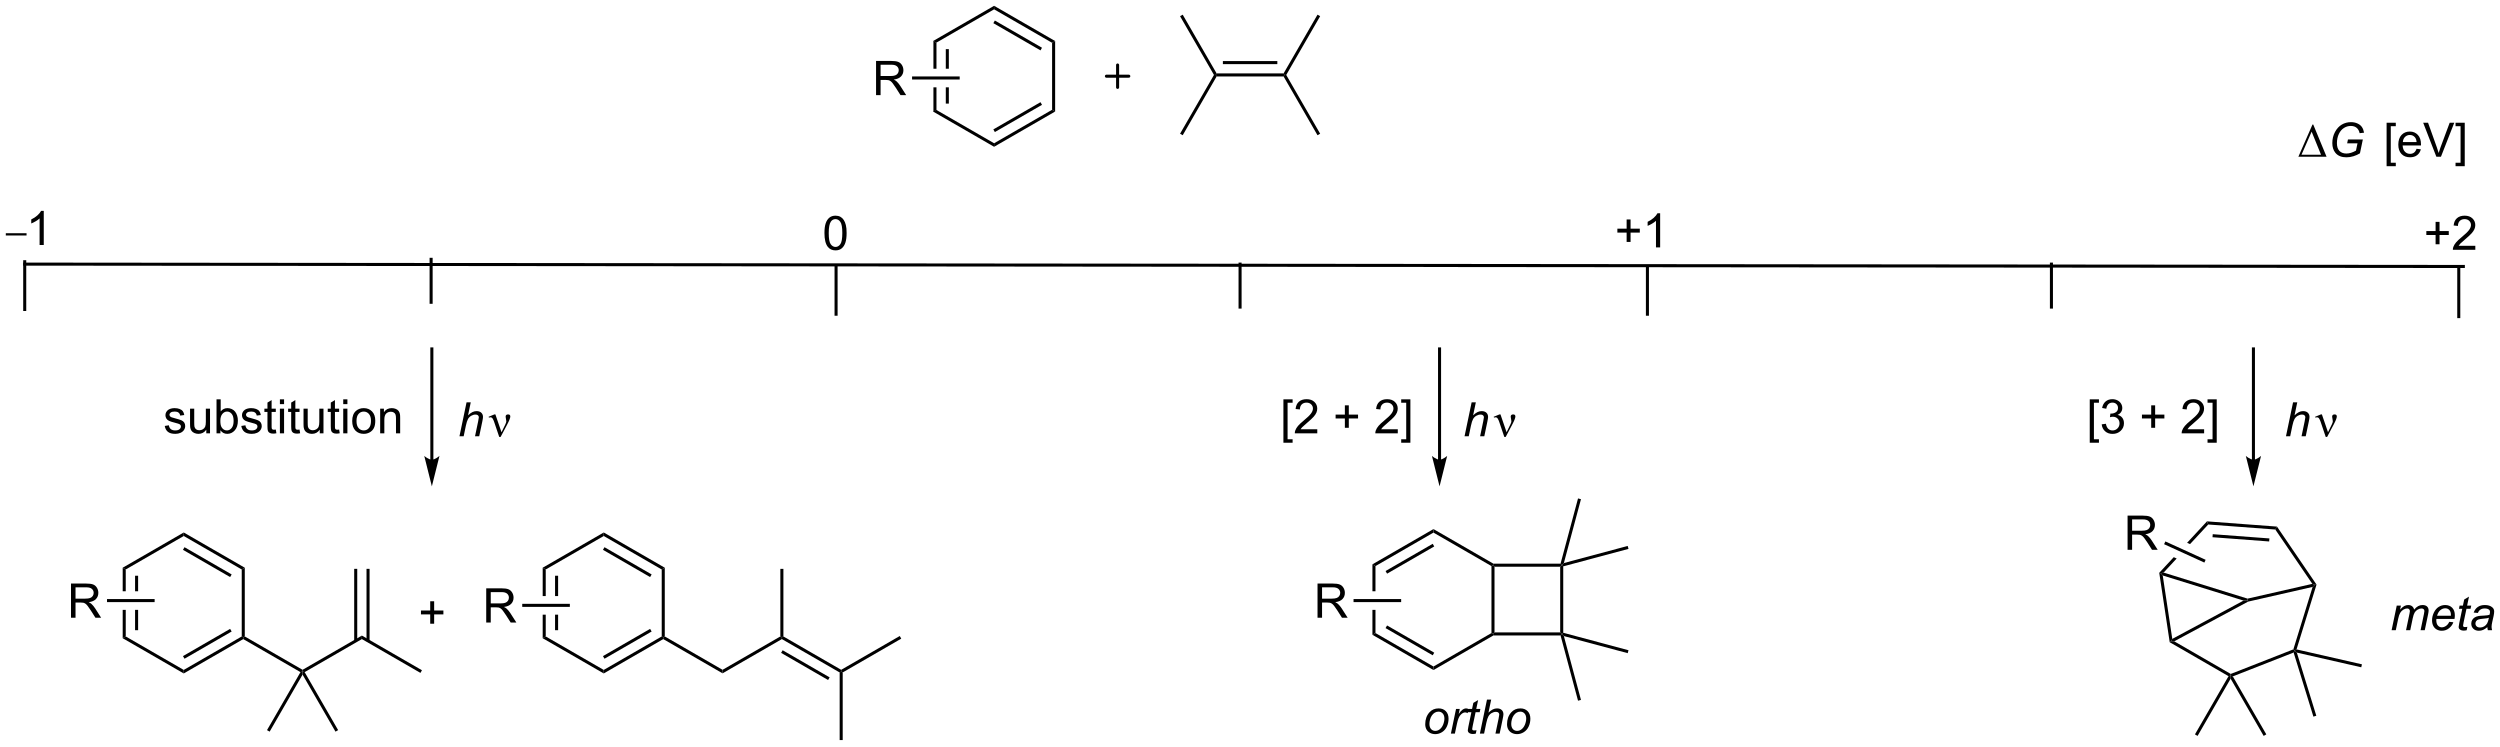 <?xml version="1.0" encoding="UTF-8"?>
<!DOCTYPE svg PUBLIC '-//W3C//DTD SVG 1.0//EN'
          'http://www.w3.org/TR/2001/REC-SVG-20010904/DTD/svg10.dtd'>
<svg stroke-dasharray="none" shape-rendering="auto" xmlns="http://www.w3.org/2000/svg" font-family="'Dialog'" text-rendering="auto" width="1024" fill-opacity="1" color-interpolation="auto" color-rendering="auto" preserveAspectRatio="xMidYMid meet" font-size="12px" viewBox="0 0 1024 306" fill="black" xmlns:xlink="http://www.w3.org/1999/xlink" stroke="black" image-rendering="auto" stroke-miterlimit="10" stroke-linecap="square" stroke-linejoin="miter" font-style="normal" stroke-width="1" height="306" stroke-dashoffset="0" font-weight="normal" stroke-opacity="1"
><!--Generated by the Batik Graphics2D SVG Generator--><defs id="genericDefs"
  /><g
  ><defs id="defs1"
    ><clipPath clipPathUnits="userSpaceOnUse" id="clipPath1"
      ><path d="M0.539 0.633 L431.151 0.633 L431.151 129.106 L0.539 129.106 L0.539 0.633 Z"
      /></clipPath
      ><clipPath clipPathUnits="userSpaceOnUse" id="clipPath2"
      ><path d="M-1.588 13.407 L-1.588 138.308 L417.05 138.308 L417.05 13.407 Z"
      /></clipPath
    ></defs
    ><g transform="scale(2.378,2.378) translate(-0.539,-0.633) matrix(1.029,0,0,1.029,2.173,-13.157)"
    ><path d="M154.659 20.28 L154.659 24.906 L155.169 24.906 L155.169 20.575 L154.659 20.28 ZM156.73 21.624 L156.73 24.906 L157.24 24.906 L157.24 21.624 ZM156.73 28.024 L156.73 30.74 L157.24 30.74 L157.24 28.024 ZM154.659 28.024 L154.659 32.084 L155.169 31.789 L155.169 28.024 Z" stroke="none" clip-path="url(#clipPath2)"
    /></g
    ><g transform="matrix(2.446,0,0,2.446,3.885,-32.793)"
    ><path d="M154.659 32.084 L155.169 31.789 L164.881 37.396 L164.881 37.985 Z" stroke="none" clip-path="url(#clipPath2)"
    /></g
    ><g transform="matrix(2.446,0,0,2.446,3.885,-32.793)"
    ><path d="M164.881 37.985 L164.881 37.396 L174.592 31.789 L175.102 32.084 ZM165.008 35.52 L172.903 30.961 L172.648 30.519 L164.753 35.078 Z" stroke="none" clip-path="url(#clipPath2)"
    /></g
    ><g transform="matrix(2.446,0,0,2.446,3.885,-32.793)"
    ><path d="M175.102 32.084 L174.592 31.789 L174.592 20.575 L175.102 20.28 Z" stroke="none" clip-path="url(#clipPath2)"
    /></g
    ><g transform="matrix(2.446,0,0,2.446,3.885,-32.793)"
    ><path d="M175.102 20.28 L174.592 20.575 L164.881 14.968 L164.881 14.379 ZM172.903 21.403 L165.008 16.844 L164.753 17.286 L172.648 21.845 Z" stroke="none" clip-path="url(#clipPath2)"
    /></g
    ><g transform="matrix(2.446,0,0,2.446,3.885,-32.793)"
    ><path d="M164.881 14.379 L164.881 14.968 L155.169 20.575 L154.659 20.28 Z" stroke="none" clip-path="url(#clipPath2)"
    /></g
    ><g stroke-width="0.51" transform="matrix(2.446,0,0,2.446,3.885,-32.793)" stroke-linejoin="round" stroke-linecap="round"
    ><path fill="none" d="M183.687 26.166 L187.437 26.166 M185.562 24.291 L185.562 28.041" clip-path="url(#clipPath2)"
    /></g
    ><g transform="matrix(2.446,0,0,2.446,3.885,-32.793)"
    ><path d="M202.143 26.213 L201.996 25.958 L202.143 25.703 L213.357 25.703 L213.505 25.958 L213.357 26.213 ZM203.192 24.142 L212.309 24.142 L212.309 23.631 L203.192 23.631 Z" stroke="none" clip-path="url(#clipPath2)"
    /></g
    ><g transform="matrix(2.446,0,0,2.446,3.885,-32.793)"
    ><path d="M248.168 108.201 L248.423 108.053 L248.678 108.308 L248.678 119.307 L248.423 119.562 L248.168 119.415 Z" stroke="none" clip-path="url(#clipPath2)"
    /></g
    ><g transform="matrix(2.446,0,0,2.446,3.885,-32.793)"
    ><path d="M248.168 119.415 L248.423 119.562 L248.491 119.817 L238.456 125.611 L238.456 125.022 Z" stroke="none" clip-path="url(#clipPath2)"
    /></g
    ><g transform="matrix(2.446,0,0,2.446,3.885,-32.793)"
    ><path d="M238.456 125.022 L238.456 125.611 L228.234 119.709 L228.744 119.415 ZM238.584 122.703 L230.688 118.145 L230.433 118.587 L238.329 123.145 Z" stroke="none" clip-path="url(#clipPath2)"
    /></g
    ><g transform="matrix(2.446,0,0,2.446,3.885,-32.793)"
    ><path d="M228.234 107.906 L228.234 112.419 L228.744 112.419 L228.744 108.201 L228.234 107.906 ZM228.234 115.537 L228.234 119.709 L228.744 119.415 L228.744 115.537 Z" stroke="none" clip-path="url(#clipPath2)"
    /></g
    ><g transform="matrix(2.446,0,0,2.446,3.885,-32.793)"
    ><path d="M228.744 108.201 L228.234 107.906 L238.456 102.004 L238.456 102.594 ZM230.688 109.47 L238.584 104.912 L238.329 104.47 L230.433 109.028 Z" stroke="none" clip-path="url(#clipPath2)"
    /></g
    ><g transform="matrix(2.446,0,0,2.446,3.885,-32.793)"
    ><path d="M238.456 102.594 L238.456 102.004 L248.491 107.798 L248.423 108.053 L248.168 108.201 Z" stroke="none" clip-path="url(#clipPath2)"
    /></g
    ><g transform="matrix(2.446,0,0,2.446,3.885,-32.793)"
    ><path d="M248.678 108.308 L248.423 108.053 L248.491 107.798 L259.736 107.798 L259.932 108.053 L259.676 108.308 Z" stroke="none" clip-path="url(#clipPath2)"
    /></g
    ><g transform="matrix(2.446,0,0,2.446,3.885,-32.793)"
    ><path d="M259.676 108.308 L259.932 108.053 L260.187 108.249 L260.187 119.366 L259.932 119.562 L259.676 119.307 Z" stroke="none" clip-path="url(#clipPath2)"
    /></g
    ><g transform="matrix(2.446,0,0,2.446,3.885,-32.793)"
    ><path d="M259.676 119.307 L259.932 119.562 L259.736 119.817 L248.491 119.817 L248.423 119.562 L248.678 119.307 Z" stroke="none" clip-path="url(#clipPath2)"
    /></g
    ><g transform="matrix(2.446,0,0,2.446,3.885,-32.793)"
    ><path d="M237.077 134.684 Q237.077 133.478 237.788 132.686 Q238.373 132.034 239.325 132.034 Q240.071 132.034 240.526 132.5 Q240.982 132.965 240.982 133.757 Q240.982 134.466 240.694 135.08 Q240.407 135.69 239.877 136.017 Q239.349 136.343 238.761 136.343 Q238.28 136.343 237.887 136.138 Q237.493 135.931 237.284 135.556 Q237.077 135.178 237.077 134.684 ZM237.78 134.614 Q237.78 135.196 238.06 135.499 Q238.339 135.799 238.769 135.799 Q238.994 135.799 239.214 135.709 Q239.437 135.615 239.625 135.429 Q239.817 135.243 239.952 135.005 Q240.086 134.767 240.166 134.49 Q240.288 134.107 240.288 133.752 Q240.288 133.193 240.006 132.885 Q239.724 132.577 239.297 132.577 Q238.968 132.577 238.696 132.735 Q238.425 132.89 238.205 133.193 Q237.985 133.496 237.881 133.9 Q237.78 134.301 237.78 134.614 ZM241.374 136.25 L242.235 132.127 L242.857 132.127 L242.683 132.968 Q243.001 132.492 243.304 132.264 Q243.61 132.034 243.928 132.034 Q244.137 132.034 244.446 132.184 L244.158 132.836 Q243.975 132.704 243.757 132.704 Q243.39 132.704 243.001 133.116 Q242.613 133.527 242.391 134.596 L242.041 136.25 L241.374 136.25 ZM245.664 135.678 L245.548 136.255 Q245.294 136.319 245.059 136.319 Q244.64 136.319 244.391 136.112 Q244.205 135.957 244.205 135.69 Q244.205 135.553 244.306 135.064 L244.805 132.67 L244.251 132.67 L244.363 132.127 L244.919 132.127 L245.131 131.113 L245.936 130.629 L245.62 132.127 L246.311 132.127 L246.195 132.67 L245.509 132.67 L245.03 134.948 Q244.942 135.383 244.942 135.468 Q244.942 135.592 245.012 135.66 Q245.085 135.724 245.248 135.724 Q245.481 135.724 245.664 135.678 ZM246.23 136.25 L247.418 130.559 L248.122 130.559 L247.666 132.743 Q248.06 132.363 248.396 132.199 Q248.735 132.034 249.092 132.034 Q249.605 132.034 249.887 132.303 Q250.171 132.572 250.171 133.015 Q250.171 133.232 250.047 133.814 L249.537 136.25 L248.836 136.25 L249.359 133.752 Q249.472 133.209 249.472 133.069 Q249.472 132.867 249.333 132.74 Q249.193 132.611 248.929 132.611 Q248.549 132.611 248.202 132.813 Q247.858 133.012 247.661 133.359 Q247.464 133.706 247.301 134.479 L246.934 136.25 L246.23 136.25 ZM250.775 134.684 Q250.775 133.478 251.487 132.686 Q252.072 132.034 253.024 132.034 Q253.77 132.034 254.225 132.5 Q254.681 132.965 254.681 133.757 Q254.681 134.466 254.393 135.08 Q254.106 135.69 253.576 136.017 Q253.048 136.343 252.46 136.343 Q251.979 136.343 251.585 136.138 Q251.192 135.931 250.982 135.556 Q250.775 135.178 250.775 134.684 ZM251.479 134.614 Q251.479 135.196 251.759 135.499 Q252.038 135.799 252.468 135.799 Q252.693 135.799 252.913 135.709 Q253.136 135.615 253.325 135.429 Q253.516 135.243 253.651 135.005 Q253.785 134.767 253.865 134.49 Q253.987 134.107 253.987 133.752 Q253.987 133.193 253.705 132.885 Q253.423 132.577 252.996 132.577 Q252.667 132.577 252.395 132.735 Q252.124 132.89 251.904 133.193 Q251.684 133.496 251.58 133.9 Q251.479 134.301 251.479 134.614 Z" stroke="none" clip-path="url(#clipPath2)"
    /></g
    ><g transform="matrix(2.446,0,0,2.446,3.885,-32.793)"
    ><path d="M260.187 108.249 L259.932 108.053 L260.292 107.692 L270.982 104.828 L271.114 105.321 Z" stroke="none" clip-path="url(#clipPath2)"
    /></g
    ><g transform="matrix(2.446,0,0,2.446,3.885,-32.793)"
    ><path d="M260.292 107.692 L259.932 108.053 L259.736 107.798 L262.664 96.871 L263.157 97.003 Z" stroke="none" clip-path="url(#clipPath2)"
    /></g
    ><g transform="matrix(2.446,0,0,2.446,3.885,-32.793)"
    ><path d="M259.736 119.817 L259.932 119.562 L260.292 119.923 L263.157 130.613 L262.664 130.744 Z" stroke="none" clip-path="url(#clipPath2)"
    /></g
    ><g transform="matrix(2.446,0,0,2.446,3.885,-32.793)"
    ><path d="M260.292 119.923 L259.932 119.562 L260.187 119.366 L271.114 122.294 L270.982 122.787 Z" stroke="none" clip-path="url(#clipPath2)"
    /></g
    ><g transform="matrix(2.446,0,0,2.446,3.885,-32.793)"
    ><path d="M201.701 25.958 L201.996 25.958 L202.143 26.213 L196.463 36.053 L196.021 35.797 Z" stroke="none" clip-path="url(#clipPath2)"
    /></g
    ><g transform="matrix(2.446,0,0,2.446,3.885,-32.793)"
    ><path d="M202.143 25.703 L201.996 25.958 L201.701 25.958 L196.021 16.119 L196.463 15.864 Z" stroke="none" clip-path="url(#clipPath2)"
    /></g
    ><g transform="matrix(2.446,0,0,2.446,3.885,-32.793)"
    ><path d="M213.799 25.958 L213.505 25.958 L213.357 25.703 L219.038 15.864 L219.48 16.119 Z" stroke="none" clip-path="url(#clipPath2)"
    /></g
    ><g transform="matrix(2.446,0,0,2.446,3.885,-32.793)"
    ><path d="M213.357 26.213 L213.505 25.958 L213.799 25.958 L219.48 35.797 L219.038 36.053 Z" stroke="none" clip-path="url(#clipPath2)"
    /></g
    ><g transform="matrix(2.446,0,0,2.446,3.885,-32.793)"
    ><path d="M376.02 90.385 L376.02 71.833 L376.02 71.578 L375.51 71.578 L375.51 71.833 L375.51 90.385 L375.51 90.641 L376.02 90.641 L376.02 90.385 ZM375.765 94.85 L377.041 89.748 C377.041 89.748 376.323 90.385 375.765 90.385 C375.207 90.385 374.49 89.748 374.49 89.748 Z" stroke="none" clip-path="url(#clipPath2)"
    /></g
    ><g transform="matrix(2.446,0,0,2.446,3.885,-32.793)"
    ><path d="M359.992 109.327 L360.263 109.411 L360.576 109.775 L362.176 120.395 L361.978 120.791 L361.744 120.95 Z" stroke="none" clip-path="url(#clipPath2)"
    /></g
    ><g transform="matrix(2.446,0,0,2.446,3.885,-32.793)"
    ><path d="M361.744 120.95 L361.978 120.791 L362.502 120.799 L371.966 126.263 L371.945 126.545 L371.597 126.638 Z" stroke="none" clip-path="url(#clipPath2)"
    /></g
    ><g transform="matrix(2.446,0,0,2.446,3.885,-32.793)"
    ><path d="M372.314 126.674 L371.945 126.545 L371.966 126.263 L382.451 122.148 L382.658 122.341 L382.495 122.678 Z" stroke="none" clip-path="url(#clipPath2)"
    /></g
    ><g transform="matrix(2.446,0,0,2.446,3.885,-32.793)"
    ><path d="M382.983 122.153 L382.658 122.341 L382.451 122.148 L385.676 111.69 L386.05 111.343 L386.33 111.301 Z" stroke="none" clip-path="url(#clipPath2)"
    /></g
    ><g transform="matrix(2.446,0,0,2.446,3.885,-32.793)"
    ><path d="M386.33 111.301 L386.05 111.343 L385.629 111.178 L379.426 102.079 L379.709 101.589 Z" stroke="none" clip-path="url(#clipPath2)"
    /></g
    ><g transform="matrix(2.446,0,0,2.446,3.885,-32.793)"
    ><path d="M379.709 101.589 L379.426 102.079 L368.194 101.238 L367.987 100.711 ZM378.437 103.571 L368.95 102.86 L368.912 103.369 L378.399 104.08 Z" stroke="none" clip-path="url(#clipPath2)"
    /></g
    ><g transform="matrix(2.446,0,0,2.446,3.885,-32.793)"
    ><path d="M367.987 100.711 L364.656 104.301 L365.145 104.524 L365.145 104.524 L368.194 101.238 L367.987 100.711 ZM362.422 106.709 L359.992 109.327 L360.263 109.411 L360.726 109.287 L362.911 106.932 L362.422 106.709 Z" stroke="none" clip-path="url(#clipPath2)"
    /></g
    ><g transform="matrix(2.446,0,0,2.446,3.885,-32.793)"
    ><path d="M360.576 109.775 L360.263 109.411 L360.726 109.287 L374.782 113.652 L374.772 113.916 L374.115 113.979 Z" stroke="none" clip-path="url(#clipPath2)"
    /></g
    ><g transform="matrix(2.446,0,0,2.446,3.885,-32.793)"
    ><path d="M362.502 120.799 L361.978 120.791 L362.176 120.395 L374.115 113.979 L374.772 113.916 L374.862 114.157 Z" stroke="none" clip-path="url(#clipPath2)"
    /></g
    ><g transform="matrix(2.446,0,0,2.446,3.885,-32.793)"
    ><path d="M374.862 114.157 L374.772 113.916 L374.782 113.652 L385.629 111.178 L386.05 111.343 L385.676 111.69 Z" stroke="none" clip-path="url(#clipPath2)"
    /></g
    ><g transform="matrix(2.446,0,0,2.446,3.885,-32.793)"
    ><path d="M381.214 86.466 L382.402 80.775 L383.106 80.775 L382.65 82.96 Q383.043 82.579 383.38 82.416 Q383.719 82.251 384.076 82.251 Q384.588 82.251 384.87 82.52 Q385.155 82.789 385.155 83.231 Q385.155 83.449 385.031 84.031 L384.521 86.466 L383.82 86.466 L384.342 83.969 Q384.456 83.425 384.456 83.286 Q384.456 83.084 384.317 82.957 Q384.177 82.828 383.913 82.828 Q383.533 82.828 383.186 83.03 Q382.842 83.229 382.645 83.576 Q382.448 83.922 382.285 84.696 L381.918 86.466 L381.214 86.466 Z" stroke="none" clip-path="url(#clipPath2)"
    /></g
    ><g transform="matrix(2.446,0,0,2.446,3.885,-32.793)"
    ><path d="M387.872 86.575 L387.013 84.028 Q386.927 83.775 386.788 83.532 Q386.648 83.286 386.405 83.286 Q386.288 83.286 386.146 83.338 L386.091 83.2 L387.059 82.804 L387.23 82.804 L388.252 85.791 L388.884 84.497 Q389.06 84.148 389.06 83.951 Q389.06 83.79 388.993 83.503 Q388.943 83.293 388.943 83.19 Q388.943 82.804 389.357 82.804 Q389.728 82.804 389.728 83.154 Q389.728 83.501 389.215 84.474 L388.105 86.575 L387.872 86.575 Z" stroke="none" clip-path="url(#clipPath2)"
    /></g
    ><g transform="matrix(2.446,0,0,2.446,3.885,-32.793)"
    ><path d="M398.902 118.939 L399.764 114.816 L400.465 114.816 L400.323 115.494 Q400.714 115.057 401.022 114.891 Q401.332 114.723 401.692 114.723 Q402.077 114.723 402.334 114.927 Q402.592 115.129 402.675 115.494 Q402.988 115.106 403.335 114.914 Q403.685 114.723 404.067 114.723 Q404.585 114.723 404.841 114.969 Q405.1 115.212 405.1 115.655 Q405.1 115.844 405.012 116.283 L404.456 118.939 L403.754 118.939 L404.321 116.213 Q404.394 115.88 404.394 115.735 Q404.394 115.533 404.264 115.416 Q404.137 115.3 403.904 115.3 Q403.591 115.3 403.265 115.492 Q402.939 115.68 402.758 115.991 Q402.577 116.299 402.442 116.938 L402.023 118.939 L401.319 118.939 L401.901 116.154 Q401.964 115.872 401.964 115.75 Q401.964 115.549 401.837 115.424 Q401.712 115.3 401.511 115.3 Q401.21 115.3 400.882 115.492 Q400.556 115.68 400.349 116.022 Q400.144 116.361 400.012 116.99 L399.603 118.939 L398.902 118.939 ZM408.555 117.536 L409.238 117.606 Q409.091 118.116 408.56 118.574 Q408.032 119.032 407.297 119.032 Q406.839 119.032 406.456 118.82 Q406.076 118.607 405.874 118.204 Q405.675 117.8 405.675 117.285 Q405.675 116.609 405.988 115.975 Q406.301 115.339 406.798 115.031 Q407.295 114.723 407.872 114.723 Q408.609 114.723 409.049 115.181 Q409.492 115.639 409.492 116.431 Q409.492 116.734 409.437 117.052 L406.402 117.052 Q406.386 117.171 406.386 117.269 Q406.386 117.847 406.65 118.152 Q406.917 118.457 407.302 118.457 Q407.662 118.457 408.011 118.222 Q408.361 117.984 408.555 117.536 ZM406.513 116.516 L408.827 116.516 Q408.832 116.408 408.832 116.361 Q408.832 115.833 408.568 115.551 Q408.304 115.269 407.887 115.269 Q407.437 115.269 407.067 115.579 Q406.697 115.89 406.513 116.516 ZM411.592 118.367 L411.475 118.944 Q411.222 119.008 410.986 119.008 Q410.567 119.008 410.318 118.801 Q410.132 118.646 410.132 118.38 Q410.132 118.243 410.233 117.753 L410.733 115.359 L410.179 115.359 L410.29 114.816 L410.846 114.816 L411.059 113.802 L411.863 113.318 L411.548 114.816 L412.239 114.816 L412.122 115.359 L411.437 115.359 L410.958 117.637 Q410.87 118.072 410.87 118.157 Q410.87 118.281 410.94 118.349 Q411.012 118.413 411.175 118.413 Q411.408 118.413 411.592 118.367 ZM414.937 118.426 Q414.572 118.739 414.233 118.887 Q413.896 119.032 413.513 119.032 Q412.941 119.032 412.592 118.695 Q412.243 118.359 412.243 117.836 Q412.243 117.489 412.401 117.225 Q412.558 116.959 412.817 116.798 Q413.079 116.635 413.454 116.566 Q413.692 116.519 414.352 116.493 Q415.014 116.465 415.301 116.353 Q415.384 116.066 415.384 115.874 Q415.384 115.631 415.206 115.492 Q414.96 115.297 414.491 115.297 Q414.049 115.297 413.767 115.494 Q413.485 115.688 413.358 116.05 L412.646 115.988 Q412.864 115.375 413.335 115.049 Q413.808 114.723 414.525 114.723 Q415.291 114.723 415.736 115.088 Q416.078 115.359 416.078 115.794 Q416.078 116.123 415.982 116.558 L415.752 117.582 Q415.643 118.072 415.643 118.38 Q415.643 118.574 415.728 118.939 L415.019 118.939 Q414.96 118.737 414.937 118.426 ZM415.198 116.85 Q415.05 116.907 414.88 116.938 Q414.712 116.969 414.316 117.005 Q413.702 117.06 413.449 117.143 Q413.198 117.225 413.068 117.409 Q412.941 117.59 412.941 117.813 Q412.941 118.108 413.146 118.299 Q413.35 118.488 413.726 118.488 Q414.075 118.488 414.396 118.305 Q414.719 118.118 414.906 117.79 Q415.092 117.458 415.198 116.85 Z" stroke="none" clip-path="url(#clipPath2)"
    /></g
    ><g transform="matrix(2.446,0,0,2.446,3.885,-32.793)"
    ><path d="M348.355 87.547 L348.355 80.275 L349.895 80.275 L349.895 80.853 L349.054 80.853 L349.054 86.968 L349.895 86.968 L349.895 87.547 L348.355 87.547 ZM350.357 84.463 L351.055 84.37 Q351.177 84.965 351.464 85.226 Q351.754 85.487 352.171 85.487 Q352.662 85.487 353.001 85.146 Q353.343 84.804 353.343 84.3 Q353.343 83.818 353.027 83.508 Q352.714 83.195 352.228 83.195 Q352.031 83.195 351.736 83.272 L351.814 82.659 Q351.884 82.667 351.925 82.667 Q352.373 82.667 352.73 82.434 Q353.087 82.201 353.087 81.714 Q353.087 81.331 352.825 81.08 Q352.567 80.827 352.155 80.827 Q351.746 80.827 351.475 81.083 Q351.203 81.339 351.125 81.852 L350.426 81.727 Q350.556 81.023 351.009 80.638 Q351.464 80.252 352.14 80.252 Q352.606 80.252 352.996 80.451 Q353.39 80.651 353.597 80.998 Q353.804 81.342 353.804 81.73 Q353.804 82.1 353.604 82.403 Q353.408 82.706 353.019 82.884 Q353.524 83.001 353.804 83.368 Q354.083 83.733 354.083 84.284 Q354.083 85.029 353.54 85.55 Q352.996 86.067 352.166 86.067 Q351.418 86.067 350.921 85.622 Q350.426 85.174 350.357 84.463 ZM358.646 85.045 L358.646 83.484 L357.096 83.484 L357.096 82.832 L358.646 82.832 L358.646 81.285 L359.305 81.285 L359.305 82.832 L360.853 82.832 L360.853 83.484 L359.305 83.484 L359.305 85.045 L358.646 85.045 ZM367.508 85.293 L367.508 85.966 L363.745 85.966 Q363.737 85.713 363.828 85.48 Q363.97 85.097 364.286 84.724 Q364.604 84.352 365.202 83.862 Q366.128 83.102 366.455 82.656 Q366.781 82.211 366.781 81.815 Q366.781 81.401 366.483 81.117 Q366.188 80.829 365.709 80.829 Q365.205 80.829 364.902 81.132 Q364.599 81.435 364.596 81.971 L363.877 81.898 Q363.952 81.093 364.433 80.674 Q364.915 80.252 365.725 80.252 Q366.545 80.252 367.021 80.708 Q367.5 81.161 367.5 81.831 Q367.5 82.172 367.36 82.504 Q367.221 82.832 366.894 83.197 Q366.571 83.562 365.818 84.199 Q365.189 84.727 365.01 84.916 Q364.832 85.105 364.716 85.293 L367.508 85.293 ZM369.618 87.547 L368.079 87.547 L368.079 86.968 L368.92 86.968 L368.92 80.853 L368.079 80.853 L368.079 80.275 L369.618 80.275 L369.618 87.547 Z" stroke="none" clip-path="url(#clipPath2)"
    /></g
    ><g transform="matrix(2.446,0,0,2.446,3.885,-32.793)"
    ><path d="M383.032 122.688 L382.658 122.341 L382.983 122.153 L393.935 124.653 L393.822 125.15 Z" stroke="none" clip-path="url(#clipPath2)"
    /></g
    ><g transform="matrix(2.446,0,0,2.446,3.885,-32.793)"
    ><path d="M371.597 126.638 L371.945 126.545 L371.945 127.055 L366.412 136.639 L365.97 136.384 Z" stroke="none" clip-path="url(#clipPath2)"
    /></g
    ><g transform="matrix(2.446,0,0,2.446,3.885,-32.793)"
    ><path d="M371.945 127.055 L371.945 126.545 L372.314 126.674 L377.92 136.384 L377.478 136.639 Z" stroke="none" clip-path="url(#clipPath2)"
    /></g
    ><g transform="matrix(2.446,0,0,2.446,3.885,-32.793)"
    ><path d="M382.495 122.678 L382.658 122.341 L383.032 122.688 L386.294 133.263 L385.807 133.413 Z" stroke="none" clip-path="url(#clipPath2)"
    /></g
    ><g transform="matrix(2.446,0,0,2.446,3.885,-32.793)"
    ><path d="M239.73 90.385 L239.73 71.833 L239.73 71.578 L239.22 71.578 L239.22 71.833 L239.22 90.385 L239.22 90.641 L239.73 90.641 L239.73 90.385 ZM239.475 94.85 L240.75 89.748 C240.75 89.748 240.033 90.385 239.475 90.385 C238.917 90.385 238.199 89.748 238.199 89.748 Z" stroke="none" clip-path="url(#clipPath2)"
    /></g
    ><g transform="matrix(2.446,0,0,2.446,3.885,-32.793)"
    ><path d="M243.66 86.466 L244.848 80.775 L245.552 80.775 L245.096 82.96 Q245.49 82.579 245.826 82.416 Q246.165 82.251 246.522 82.251 Q247.035 82.251 247.317 82.52 Q247.601 82.789 247.601 83.231 Q247.601 83.449 247.477 84.031 L246.968 86.466 L246.266 86.466 L246.789 83.969 Q246.903 83.425 246.903 83.286 Q246.903 83.084 246.763 82.957 Q246.623 82.828 246.359 82.828 Q245.979 82.828 245.632 83.03 Q245.288 83.229 245.091 83.576 Q244.895 83.922 244.732 84.696 L244.364 86.466 L243.66 86.466 Z" stroke="none" clip-path="url(#clipPath2)"
    /></g
    ><g transform="matrix(2.446,0,0,2.446,3.885,-32.793)"
    ><path d="M250.318 86.575 L249.459 84.028 Q249.374 83.775 249.234 83.532 Q249.094 83.286 248.851 83.286 Q248.735 83.286 248.592 83.338 L248.538 83.2 L249.506 82.804 L249.677 82.804 L250.699 85.791 L251.33 84.497 Q251.506 84.148 251.506 83.951 Q251.506 83.79 251.439 83.503 Q251.39 83.293 251.39 83.19 Q251.39 82.804 251.804 82.804 Q252.174 82.804 252.174 83.154 Q252.174 83.501 251.661 84.474 L250.551 86.575 L250.318 86.575 Z" stroke="none" clip-path="url(#clipPath2)"
    /></g
    ><g transform="matrix(2.446,0,0,2.446,3.885,-32.793)"
    ><path d="M213.328 87.547 L213.328 80.275 L214.868 80.275 L214.868 80.853 L214.027 80.853 L214.027 86.968 L214.868 86.968 L214.868 87.547 L213.328 87.547 ZM218.999 85.293 L218.999 85.966 L215.237 85.966 Q215.229 85.713 215.319 85.48 Q215.462 85.097 215.777 84.724 Q216.096 84.352 216.693 83.862 Q217.62 83.102 217.946 82.656 Q218.272 82.211 218.272 81.815 Q218.272 81.401 217.974 81.117 Q217.679 80.829 217.201 80.829 Q216.696 80.829 216.393 81.132 Q216.09 81.435 216.088 81.971 L215.368 81.898 Q215.444 81.093 215.925 80.674 Q216.406 80.252 217.216 80.252 Q218.036 80.252 218.513 80.708 Q218.992 81.161 218.992 81.831 Q218.992 82.172 218.852 82.504 Q218.712 82.832 218.386 83.197 Q218.062 83.562 217.309 84.199 Q216.68 84.727 216.502 84.916 Q216.323 85.105 216.207 85.293 L218.999 85.293 ZM223.619 85.045 L223.619 83.484 L222.069 83.484 L222.069 82.832 L223.619 82.832 L223.619 81.285 L224.279 81.285 L224.279 82.832 L225.826 82.832 L225.826 83.484 L224.279 83.484 L224.279 85.045 L223.619 85.045 ZM232.481 85.293 L232.481 85.966 L228.718 85.966 Q228.71 85.713 228.801 85.48 Q228.943 85.097 229.259 84.724 Q229.577 84.352 230.175 83.862 Q231.101 83.102 231.428 82.656 Q231.754 82.211 231.754 81.815 Q231.754 81.401 231.456 81.117 Q231.161 80.829 230.682 80.829 Q230.178 80.829 229.875 81.132 Q229.572 81.435 229.57 81.971 L228.85 81.898 Q228.925 81.093 229.406 80.674 Q229.888 80.252 230.698 80.252 Q231.518 80.252 231.994 80.708 Q232.473 81.161 232.473 81.831 Q232.473 82.172 232.333 82.504 Q232.194 82.832 231.868 83.197 Q231.544 83.562 230.791 84.199 Q230.162 84.727 229.983 84.916 Q229.805 85.105 229.689 85.293 L232.481 85.293 ZM234.591 87.547 L233.052 87.547 L233.052 86.968 L233.893 86.968 L233.893 80.853 L233.052 80.853 L233.052 80.275 L234.591 80.275 L234.591 87.547 Z" stroke="none" clip-path="url(#clipPath2)"
    /></g
    ><g transform="matrix(2.446,0,0,2.446,3.885,-32.793)"
    ><path d="M18.958 108.476 L18.958 112.419 L19.468 112.419 L19.468 108.771 L18.958 108.476 ZM21.03 109.82 L21.03 112.419 L21.54 112.419 L21.54 109.82 ZM21.03 115.537 L21.03 118.936 L21.54 118.936 L21.54 115.537 ZM18.958 115.537 L18.958 120.28 L19.468 119.985 L19.468 115.537 Z" stroke="none" clip-path="url(#clipPath2)"
    /></g
    ><g transform="matrix(2.446,0,0,2.446,3.885,-32.793)"
    ><path d="M18.958 120.28 L19.468 119.985 L29.18 125.592 L29.18 126.181 Z" stroke="none" clip-path="url(#clipPath2)"
    /></g
    ><g transform="matrix(2.446,0,0,2.446,3.885,-32.793)"
    ><path d="M29.18 126.181 L29.18 125.592 L38.892 119.985 L39.147 120.132 L39.147 120.427 ZM29.308 123.716 L37.203 119.157 L36.948 118.715 L29.052 123.274 Z" stroke="none" clip-path="url(#clipPath2)"
    /></g
    ><g transform="matrix(2.446,0,0,2.446,3.885,-32.793)"
    ><path d="M39.402 119.985 L39.147 120.132 L38.892 119.985 L38.892 108.771 L39.402 108.476 Z" stroke="none" clip-path="url(#clipPath2)"
    /></g
    ><g transform="matrix(2.446,0,0,2.446,3.885,-32.793)"
    ><path d="M39.402 108.476 L38.892 108.771 L29.18 103.164 L29.18 102.575 ZM37.203 109.599 L29.308 105.04 L29.052 105.482 L36.948 110.041 Z" stroke="none" clip-path="url(#clipPath2)"
    /></g
    ><g transform="matrix(2.446,0,0,2.446,3.885,-32.793)"
    ><path d="M29.18 102.575 L29.18 103.164 L19.468 108.771 L18.958 108.476 Z" stroke="none" clip-path="url(#clipPath2)"
    /></g
    ><g transform="matrix(2.446,0,0,2.446,3.885,-32.793)"
    ><path d="M39.147 120.427 L39.147 120.132 L39.402 119.985 L49.079 125.572 L49.079 125.867 L48.73 125.96 Z" stroke="none" clip-path="url(#clipPath2)"
    /></g
    ><g transform="matrix(2.446,0,0,2.446,3.885,-32.793)"
    ><path d="M49.079 126.377 L49.079 125.867 L49.427 125.96 L55.034 135.671 L54.592 135.926 Z" stroke="none" clip-path="url(#clipPath2)"
    /></g
    ><g transform="matrix(2.446,0,0,2.446,3.885,-32.793)"
    ><path d="M48.73 125.96 L49.079 125.867 L49.079 126.377 L43.565 135.926 L43.124 135.671 Z" stroke="none" clip-path="url(#clipPath2)"
    /></g
    ><g transform="matrix(2.446,0,0,2.446,3.885,-32.793)"
    ><path d="M49.427 125.96 L49.079 125.867 L49.079 125.572 L59.011 119.838 L59.011 120.427 Z" stroke="none" clip-path="url(#clipPath2)"
    /></g
    ><g transform="matrix(2.446,0,0,2.446,3.885,-32.793)"
    ><path d="M59.011 120.427 L59.011 119.838 L69.071 125.646 L68.816 126.088 Z" stroke="none" clip-path="url(#clipPath2)"
    /></g
    ><g transform="matrix(2.446,0,0,2.446,3.885,-32.793)"
    ><path d="M60.298 120.728 L60.298 108.664 L59.788 108.664 L59.788 120.728 ZM58.234 120.728 L58.234 108.664 L57.724 108.664 L57.724 120.728 Z" stroke="none" clip-path="url(#clipPath2)"
    /></g
    ><g transform="matrix(2.446,0,0,2.446,3.885,-32.793)"
    ><path d="M89.289 108.476 L89.289 113.219 L89.799 113.219 L89.799 108.771 L89.289 108.476 ZM91.36 109.82 L91.36 113.219 L91.871 113.219 L91.871 109.82 ZM91.36 116.337 L91.36 118.936 L91.871 118.936 L91.871 116.337 ZM89.289 116.337 L89.289 120.28 L89.799 119.985 L89.799 116.337 Z" stroke="none" clip-path="url(#clipPath2)"
    /></g
    ><g transform="matrix(2.446,0,0,2.446,3.885,-32.793)"
    ><path d="M89.289 120.28 L89.799 119.985 L99.511 125.592 L99.511 126.181 Z" stroke="none" clip-path="url(#clipPath2)"
    /></g
    ><g transform="matrix(2.446,0,0,2.446,3.885,-32.793)"
    ><path d="M99.511 126.181 L99.511 125.592 L109.222 119.985 L109.477 120.132 L109.477 120.427 ZM99.638 123.716 L107.533 119.157 L107.278 118.715 L99.383 123.274 Z" stroke="none" clip-path="url(#clipPath2)"
    /></g
    ><g transform="matrix(2.446,0,0,2.446,3.885,-32.793)"
    ><path d="M109.733 119.985 L109.477 120.132 L109.222 119.985 L109.222 108.771 L109.733 108.476 Z" stroke="none" clip-path="url(#clipPath2)"
    /></g
    ><g transform="matrix(2.446,0,0,2.446,3.885,-32.793)"
    ><path d="M109.733 108.476 L109.222 108.771 L99.511 103.164 L99.511 102.575 ZM107.533 109.599 L99.638 105.04 L99.383 105.482 L107.278 110.041 Z" stroke="none" clip-path="url(#clipPath2)"
    /></g
    ><g transform="matrix(2.446,0,0,2.446,3.885,-32.793)"
    ><path d="M99.511 102.575 L99.511 103.164 L89.799 108.771 L89.289 108.476 Z" stroke="none" clip-path="url(#clipPath2)"
    /></g
    ><g transform="matrix(2.446,0,0,2.446,3.885,-32.793)"
    ><path d="M109.477 120.427 L109.477 120.132 L109.733 119.985 L119.41 125.572 L119.41 126.161 Z" stroke="none" clip-path="url(#clipPath2)"
    /></g
    ><g transform="matrix(2.446,0,0,2.446,3.885,-32.793)"
    ><path d="M119.41 126.161 L119.41 125.572 L129.087 119.985 L129.342 120.132 L129.342 120.427 Z" stroke="none" clip-path="url(#clipPath2)"
    /></g
    ><g transform="matrix(2.446,0,0,2.446,3.885,-32.793)"
    ><path d="M129.342 120.427 L129.342 120.132 L129.597 119.985 L139.274 125.572 L139.274 125.867 L139.019 126.014 ZM129.214 122.737 L137.082 127.279 L137.337 126.838 L129.469 122.295 Z" stroke="none" clip-path="url(#clipPath2)"
    /></g
    ><g transform="matrix(2.446,0,0,2.446,3.885,-32.793)"
    ><path d="M129.597 119.985 L129.342 120.132 L129.087 119.985 L129.087 108.664 L129.597 108.664 Z" stroke="none" clip-path="url(#clipPath2)"
    /></g
    ><g transform="matrix(2.446,0,0,2.446,3.885,-32.793)"
    ><path d="M139.529 126.014 L139.274 125.867 L139.274 125.572 L149.079 119.911 L149.334 120.353 Z" stroke="none" clip-path="url(#clipPath2)"
    /></g
    ><g transform="matrix(2.446,0,0,2.446,3.885,-32.793)"
    ><path d="M139.019 126.014 L139.274 125.867 L139.529 126.014 L139.529 137.335 L139.019 137.335 Z" stroke="none" clip-path="url(#clipPath2)"
    /></g
    ><g transform="matrix(2.446,0,0,2.446,3.885,-32.793)"
    ><path d="M10.301 116.853 L10.301 111.127 L12.84 111.127 Q13.606 111.127 14.004 111.281 Q14.403 111.434 14.64 111.825 Q14.879 112.215 14.879 112.689 Q14.879 113.299 14.483 113.718 Q14.09 114.135 13.265 114.247 Q13.567 114.392 13.723 114.533 Q14.054 114.838 14.351 115.293 L15.348 116.853 L14.395 116.853 L13.637 115.661 Q13.304 115.145 13.088 114.872 Q12.874 114.598 12.705 114.489 Q12.536 114.379 12.358 114.338 Q12.231 114.309 11.937 114.309 L11.059 114.309 L11.059 116.853 L10.301 116.853 ZM11.059 113.653 L12.687 113.653 Q13.207 113.653 13.499 113.546 Q13.793 113.439 13.944 113.202 Q14.098 112.965 14.098 112.689 Q14.098 112.283 13.801 112.023 Q13.507 111.76 12.871 111.76 L11.059 111.76 L11.059 113.653 Z" stroke="none" clip-path="url(#clipPath2)"
    /></g
    ><g transform="matrix(2.446,0,0,2.446,3.885,-32.793)"
    ><path d="M16.332 114.234 L16.332 113.723 L24.305 113.723 L24.305 114.234 Z" stroke="none" clip-path="url(#clipPath2)"
    /></g
    ><g transform="matrix(2.446,0,0,2.446,3.885,-32.793)"
    ><path d="M79.833 117.653 L79.833 111.926 L82.372 111.926 Q83.137 111.926 83.536 112.08 Q83.934 112.233 84.171 112.624 Q84.411 113.015 84.411 113.489 Q84.411 114.098 84.015 114.517 Q83.622 114.934 82.796 115.046 Q83.098 115.192 83.255 115.332 Q83.585 115.637 83.882 116.093 L84.88 117.653 L83.927 117.653 L83.169 116.46 Q82.835 115.944 82.619 115.671 Q82.406 115.397 82.236 115.288 Q82.067 115.179 81.89 115.137 Q81.762 115.108 81.468 115.108 L80.591 115.108 L80.591 117.653 L79.833 117.653 ZM80.591 114.452 L82.218 114.452 Q82.739 114.452 83.031 114.345 Q83.325 114.239 83.476 114.002 Q83.63 113.765 83.63 113.489 Q83.63 113.082 83.333 112.822 Q83.038 112.559 82.403 112.559 L80.591 112.559 L80.591 114.452 Z" stroke="none" clip-path="url(#clipPath2)"
    /></g
    ><g transform="matrix(2.446,0,0,2.446,3.885,-32.793)"
    ><path d="M85.864 115.033 L85.864 114.522 L93.836 114.522 L93.836 115.033 Z" stroke="none" clip-path="url(#clipPath2)"
    /></g
    ><g transform="matrix(2.446,0,0,2.446,3.885,-32.793)"
    ><path d="M219.041 116.853 L219.041 111.127 L221.581 111.127 Q222.346 111.127 222.744 111.281 Q223.143 111.434 223.38 111.825 Q223.619 112.215 223.619 112.689 Q223.619 113.299 223.224 113.718 Q222.831 114.135 222.005 114.247 Q222.307 114.392 222.463 114.533 Q222.794 114.838 223.091 115.293 L224.088 116.853 L223.135 116.853 L222.377 115.661 Q222.044 115.145 221.828 114.872 Q221.614 114.598 221.445 114.489 Q221.276 114.379 221.099 114.338 Q220.971 114.309 220.677 114.309 L219.799 114.309 L219.799 116.853 L219.041 116.853 ZM219.799 113.653 L221.427 113.653 Q221.948 113.653 222.239 113.546 Q222.534 113.439 222.685 113.202 Q222.838 112.965 222.838 112.689 Q222.838 112.283 222.541 112.023 Q222.247 111.76 221.612 111.76 L219.799 111.76 L219.799 113.653 Z" stroke="none" clip-path="url(#clipPath2)"
    /></g
    ><g transform="matrix(2.446,0,0,2.446,3.885,-32.793)"
    ><path d="M225.072 114.234 L225.072 113.723 L233.045 113.723 L233.045 114.234 Z" stroke="none" clip-path="url(#clipPath2)"
    /></g
    ><g transform="matrix(2.446,0,0,2.446,3.885,-32.793)"
    ><path d="M145.114 29.34 L145.114 23.613 L147.653 23.613 Q148.419 23.613 148.817 23.767 Q149.216 23.92 149.453 24.311 Q149.692 24.702 149.692 25.175 Q149.692 25.785 149.297 26.204 Q148.903 26.621 148.078 26.733 Q148.38 26.879 148.536 27.019 Q148.867 27.324 149.164 27.78 L150.161 29.34 L149.208 29.34 L148.45 28.147 Q148.117 27.631 147.901 27.358 Q147.687 27.084 147.518 26.975 Q147.349 26.866 147.172 26.824 Q147.044 26.795 146.75 26.795 L145.872 26.795 L145.872 29.34 L145.114 29.34 ZM145.872 26.139 L147.5 26.139 Q148.02 26.139 148.312 26.032 Q148.606 25.925 148.757 25.689 Q148.911 25.452 148.911 25.175 Q148.911 24.769 148.614 24.509 Q148.32 24.246 147.685 24.246 L145.872 24.246 L145.872 26.139 Z" stroke="none" clip-path="url(#clipPath2)"
    /></g
    ><g transform="matrix(2.446,0,0,2.446,3.885,-32.793)"
    ><path d="M151.145 26.72 L151.145 26.209 L159.118 26.209 L159.118 26.72 Z" stroke="none" clip-path="url(#clipPath2)"
    /></g
    ><g transform="matrix(2.446,0,0,2.446,3.885,-32.793)"
    ><path d="M354.689 105.479 L354.689 99.752 L357.228 99.752 Q357.993 99.752 358.392 99.906 Q358.79 100.059 359.027 100.45 Q359.267 100.841 359.267 101.314 Q359.267 101.924 358.871 102.343 Q358.478 102.76 357.652 102.872 Q357.954 103.018 358.111 103.158 Q358.441 103.463 358.738 103.919 L359.736 105.479 L358.783 105.479 L358.025 104.286 Q357.691 103.77 357.475 103.497 Q357.262 103.223 357.092 103.114 Q356.923 103.005 356.746 102.963 Q356.618 102.934 356.324 102.934 L355.447 102.934 L355.447 105.479 L354.689 105.479 ZM355.447 102.278 L357.074 102.278 Q357.595 102.278 357.887 102.171 Q358.181 102.064 358.332 101.828 Q358.486 101.591 358.486 101.314 Q358.486 100.908 358.189 100.648 Q357.894 100.385 357.259 100.385 L355.447 100.385 L355.447 102.278 Z" stroke="none" clip-path="url(#clipPath2)"
    /></g
    ><g transform="matrix(2.446,0,0,2.446,3.885,-32.793)"
    ><path d="M360.805 104.537 L361.017 104.073 L367.759 107.15 L367.547 107.615 Z" stroke="none" clip-path="url(#clipPath2)"
    /></g
    ><g transform="matrix(2.446,0,0,2.446,3.885,-32.793)"
    ><path d="M70.984 90.385 L70.984 71.833 L70.984 71.578 L70.474 71.578 L70.474 71.833 L70.474 90.385 L70.474 90.641 L70.984 90.641 L70.984 90.385 ZM70.729 94.85 L72.005 89.748 C72.005 89.748 71.287 90.385 70.729 90.385 C70.171 90.385 69.454 89.748 69.454 89.748 Z" stroke="none" clip-path="url(#clipPath2)"
    /></g
    ><g transform="matrix(2.446,0,0,2.446,3.885,-32.793)"
    ><path d="M75.352 86.466 L76.54 80.775 L77.244 80.775 L76.788 82.96 Q77.182 82.579 77.518 82.416 Q77.857 82.251 78.214 82.251 Q78.727 82.251 79.009 82.52 Q79.293 82.789 79.293 83.231 Q79.293 83.449 79.169 84.031 L78.659 86.466 L77.958 86.466 L78.481 83.969 Q78.595 83.425 78.595 83.286 Q78.595 83.084 78.455 82.957 Q78.315 82.828 78.051 82.828 Q77.671 82.828 77.324 83.03 Q76.98 83.229 76.783 83.576 Q76.587 83.922 76.423 84.696 L76.056 86.466 L75.352 86.466 Z" stroke="none" clip-path="url(#clipPath2)"
    /></g
    ><g transform="matrix(2.446,0,0,2.446,3.885,-32.793)"
    ><path d="M82.01 86.575 L81.151 84.028 Q81.066 83.775 80.926 83.532 Q80.786 83.286 80.543 83.286 Q80.427 83.286 80.284 83.338 L80.23 83.2 L81.198 82.804 L81.369 82.804 L82.391 85.791 L83.022 84.497 Q83.198 84.148 83.198 83.951 Q83.198 83.79 83.131 83.503 Q83.082 83.293 83.082 83.19 Q83.082 82.804 83.496 82.804 Q83.866 82.804 83.866 83.154 Q83.866 83.501 83.353 84.474 L82.243 86.575 L82.01 86.575 Z" stroke="none" clip-path="url(#clipPath2)"
    /></g
    ><g transform="matrix(2.446,0,0,2.446,3.885,-32.793)"
    ><path d="M26 84.734 L26.691 84.626 Q26.747 85.042 27.014 85.265 Q27.281 85.485 27.757 85.485 Q28.238 85.485 28.471 85.288 Q28.704 85.092 28.704 84.828 Q28.704 84.592 28.5 84.455 Q28.355 84.362 27.785 84.219 Q27.017 84.025 26.719 83.883 Q26.421 83.741 26.269 83.492 Q26.116 83.241 26.116 82.939 Q26.116 82.662 26.24 82.429 Q26.367 82.193 26.584 82.038 Q26.747 81.916 27.029 81.833 Q27.312 81.751 27.633 81.751 Q28.119 81.751 28.484 81.89 Q28.851 82.03 29.025 82.268 Q29.201 82.506 29.268 82.907 L28.585 83.001 Q28.538 82.682 28.313 82.504 Q28.091 82.325 27.684 82.325 Q27.203 82.325 26.996 82.486 Q26.791 82.643 26.791 82.856 Q26.791 82.993 26.877 83.102 Q26.962 83.213 27.143 83.288 Q27.25 83.327 27.762 83.466 Q28.502 83.663 28.794 83.79 Q29.09 83.917 29.255 84.157 Q29.423 84.398 29.423 84.755 Q29.423 85.105 29.219 85.412 Q29.014 85.721 28.629 85.891 Q28.246 86.059 27.762 86.059 Q26.957 86.059 26.535 85.726 Q26.116 85.392 26 84.734 ZM32.956 85.966 L32.956 85.361 Q32.474 86.059 31.646 86.059 Q31.281 86.059 30.966 85.92 Q30.65 85.78 30.495 85.568 Q30.342 85.356 30.28 85.05 Q30.238 84.843 30.238 84.398 L30.238 81.844 L30.937 81.844 L30.937 84.129 Q30.937 84.677 30.979 84.866 Q31.046 85.143 31.258 85.301 Q31.473 85.457 31.786 85.457 Q32.102 85.457 32.376 85.296 Q32.653 85.136 32.767 84.859 Q32.881 84.579 32.881 84.051 L32.881 81.844 L33.58 81.844 L33.58 85.966 L32.956 85.966 ZM35.32 85.966 L34.67 85.966 L34.67 80.275 L35.369 80.275 L35.369 82.304 Q35.812 81.751 36.5 81.751 Q36.88 81.751 37.219 81.903 Q37.558 82.056 37.778 82.335 Q37.998 82.612 38.123 83.006 Q38.247 83.397 38.247 83.842 Q38.247 84.903 37.721 85.482 Q37.199 86.059 36.464 86.059 Q35.734 86.059 35.32 85.449 L35.32 85.966 ZM35.312 83.873 Q35.312 84.615 35.514 84.944 Q35.843 85.485 36.407 85.485 Q36.865 85.485 37.199 85.086 Q37.532 84.688 37.532 83.901 Q37.532 83.094 37.212 82.711 Q36.891 82.325 36.438 82.325 Q35.98 82.325 35.646 82.724 Q35.312 83.12 35.312 83.873 ZM38.817 84.734 L39.508 84.626 Q39.565 85.042 39.832 85.265 Q40.098 85.485 40.575 85.485 Q41.056 85.485 41.289 85.288 Q41.522 85.092 41.522 84.828 Q41.522 84.592 41.317 84.455 Q41.172 84.362 40.603 84.219 Q39.834 84.025 39.537 83.883 Q39.239 83.741 39.087 83.492 Q38.934 83.241 38.934 82.939 Q38.934 82.662 39.058 82.429 Q39.185 82.193 39.402 82.038 Q39.565 81.916 39.847 81.833 Q40.129 81.751 40.45 81.751 Q40.937 81.751 41.302 81.89 Q41.669 82.03 41.843 82.268 Q42.019 82.506 42.086 82.907 L41.403 83.001 Q41.356 82.682 41.131 82.504 Q40.908 82.325 40.502 82.325 Q40.021 82.325 39.814 82.486 Q39.609 82.643 39.609 82.856 Q39.609 82.993 39.695 83.102 Q39.78 83.213 39.961 83.288 Q40.067 83.327 40.58 83.466 Q41.32 83.663 41.612 83.79 Q41.907 83.917 42.073 84.157 Q42.241 84.398 42.241 84.755 Q42.241 85.105 42.037 85.412 Q41.832 85.721 41.447 85.891 Q41.064 86.059 40.58 86.059 Q39.775 86.059 39.353 85.726 Q38.934 85.392 38.817 84.734 ZM44.596 85.34 L44.697 85.959 Q44.402 86.021 44.169 86.021 Q43.789 86.021 43.579 85.902 Q43.37 85.78 43.284 85.583 Q43.199 85.387 43.199 84.758 L43.199 82.387 L42.686 82.387 L42.686 81.844 L43.199 81.844 L43.199 80.822 L43.895 80.402 L43.895 81.844 L44.596 81.844 L44.596 82.387 L43.895 82.387 L43.895 84.797 Q43.895 85.097 43.931 85.182 Q43.967 85.268 44.05 85.319 Q44.136 85.368 44.291 85.368 Q44.407 85.368 44.596 85.34 ZM45.283 81.078 L45.283 80.275 L45.982 80.275 L45.982 81.078 L45.283 81.078 ZM45.283 85.966 L45.283 81.844 L45.982 81.844 L45.982 85.966 L45.283 85.966 ZM48.571 85.34 L48.672 85.959 Q48.377 86.021 48.144 86.021 Q47.764 86.021 47.554 85.902 Q47.344 85.78 47.259 85.583 Q47.174 85.387 47.174 84.758 L47.174 82.387 L46.661 82.387 L46.661 81.844 L47.174 81.844 L47.174 80.822 L47.87 80.402 L47.87 81.844 L48.571 81.844 L48.571 82.387 L47.87 82.387 L47.87 84.797 Q47.87 85.097 47.906 85.182 Q47.942 85.268 48.025 85.319 Q48.111 85.368 48.266 85.368 Q48.382 85.368 48.571 85.34 ZM51.957 85.966 L51.957 85.361 Q51.476 86.059 50.648 86.059 Q50.283 86.059 49.967 85.92 Q49.652 85.78 49.496 85.568 Q49.344 85.356 49.282 85.05 Q49.24 84.843 49.24 84.398 L49.24 81.844 L49.939 81.844 L49.939 84.129 Q49.939 84.677 49.98 84.866 Q50.047 85.143 50.26 85.301 Q50.474 85.457 50.788 85.457 Q51.103 85.457 51.378 85.296 Q51.655 85.136 51.769 84.859 Q51.882 84.579 51.882 84.051 L51.882 81.844 L52.581 81.844 L52.581 85.966 L51.957 85.966 ZM55.201 85.34 L55.302 85.959 Q55.007 86.021 54.774 86.021 Q54.394 86.021 54.184 85.902 Q53.975 85.78 53.889 85.583 Q53.804 85.387 53.804 84.758 L53.804 82.387 L53.291 82.387 L53.291 81.844 L53.804 81.844 L53.804 80.822 L54.5 80.402 L54.5 81.844 L55.201 81.844 L55.201 82.387 L54.5 82.387 L54.5 84.797 Q54.5 85.097 54.536 85.182 Q54.572 85.268 54.655 85.319 Q54.741 85.368 54.896 85.368 Q55.012 85.368 55.201 85.34 ZM55.888 81.078 L55.888 80.275 L56.587 80.275 L56.587 81.078 L55.888 81.078 ZM55.888 85.966 L55.888 81.844 L56.587 81.844 L56.587 85.966 L55.888 85.966 ZM57.391 83.904 Q57.391 82.76 58.027 82.209 Q58.56 81.751 59.324 81.751 Q60.175 81.751 60.714 82.307 Q61.254 82.863 61.254 83.847 Q61.254 84.641 61.014 85.099 Q60.776 85.555 60.32 85.808 Q59.865 86.059 59.324 86.059 Q58.459 86.059 57.924 85.506 Q57.391 84.949 57.391 83.904 ZM58.11 83.904 Q58.11 84.696 58.454 85.092 Q58.801 85.485 59.324 85.485 Q59.844 85.485 60.188 85.089 Q60.535 84.693 60.535 83.88 Q60.535 83.117 60.188 82.724 Q59.841 82.328 59.324 82.328 Q58.801 82.328 58.454 82.721 Q58.11 83.112 58.11 83.904 ZM62.074 85.966 L62.074 81.844 L62.702 81.844 L62.702 82.429 Q63.155 81.751 64.014 81.751 Q64.387 81.751 64.698 81.885 Q65.011 82.017 65.166 82.235 Q65.321 82.452 65.383 82.752 Q65.422 82.946 65.422 83.43 L65.422 85.966 L64.723 85.966 L64.723 83.459 Q64.723 83.032 64.641 82.819 Q64.56 82.607 64.353 82.483 Q64.146 82.356 63.867 82.356 Q63.419 82.356 63.096 82.641 Q62.772 82.923 62.772 83.715 L62.772 85.966 L62.074 85.966 Z" stroke="none" clip-path="url(#clipPath2)"
    /></g
    ><g stroke-width="0.51" transform="matrix(2.446,0,0,2.446,3.885,-32.793)"
    ><path fill="none" d="M2.552 57.634 C2.552 57.634 410.915 58.033 410.915 58.033" clip-path="url(#clipPath2)"
    /></g
    ><g stroke-width="0.51" transform="matrix(2.446,0,0,2.446,3.885,-32.793)"
    ><path fill="none" d="M2.552 65.226 C2.552 65.226 2.552 57.234 2.552 57.234" clip-path="url(#clipPath2)"
    /></g
    ><g stroke-width="0.51" transform="matrix(2.446,0,0,2.446,3.885,-32.793)"
    ><path fill="none" d="M138.418 66.026 C138.418 66.026 138.418 58.033 138.418 58.033" clip-path="url(#clipPath2)"
    /></g
    ><g stroke-width="0.51" transform="matrix(2.446,0,0,2.446,3.885,-32.793)"
    ><path fill="none" d="M410.15 66.425 C410.15 66.425 410.15 58.433 410.15 58.433" clip-path="url(#clipPath2)"
    /></g
    ><g stroke-width="0.51" transform="matrix(2.446,0,0,2.446,3.885,-32.793)"
    ><path fill="none" d="M274.284 66.026 C274.284 66.026 274.284 58.033 274.284 58.033" clip-path="url(#clipPath2)"
    /></g
    ><g transform="matrix(2.446,0,0,2.446,3.885,-32.793)"
    ><path d="M-0.616 52.84 L-0.616 52.462 L2.858 52.462 L2.858 52.84 L-0.616 52.84 Z" stroke="none" clip-path="url(#clipPath2)"
    /></g
    ><g transform="matrix(2.446,0,0,2.446,3.885,-32.793)"
    ><path d="M5.74 54.437 L5.042 54.437 L5.042 49.983 Q4.788 50.224 4.379 50.465 Q3.97 50.705 3.644 50.827 L3.644 50.152 Q4.229 49.875 4.666 49.484 Q5.106 49.09 5.29 48.723 L5.74 48.723 L5.74 54.437 Z" stroke="none" clip-path="url(#clipPath2)"
    /></g
    ><g transform="matrix(2.446,0,0,2.446,3.885,-32.793)"
    ><path d="M136.472 52.428 Q136.472 51.419 136.679 50.806 Q136.886 50.19 137.295 49.856 Q137.706 49.522 138.327 49.522 Q138.785 49.522 139.129 49.706 Q139.476 49.89 139.701 50.239 Q139.927 50.586 140.053 51.085 Q140.183 51.582 140.183 52.428 Q140.183 53.43 139.976 54.046 Q139.771 54.662 139.36 54.998 Q138.951 55.335 138.327 55.335 Q137.504 55.335 137.033 54.742 Q136.472 54.033 136.472 52.428 ZM137.189 52.428 Q137.189 53.831 137.517 54.294 Q137.846 54.758 138.327 54.758 Q138.809 54.758 139.135 54.292 Q139.463 53.826 139.463 52.428 Q139.463 51.023 139.135 50.563 Q138.809 50.099 138.319 50.099 Q137.838 50.099 137.551 50.508 Q137.189 51.028 137.189 52.428 Z" stroke="none" clip-path="url(#clipPath2)"
    /></g
    ><g transform="matrix(2.446,0,0,2.446,3.885,-32.793)"
    ><path d="M270.802 53.915 L270.802 52.355 L269.252 52.355 L269.252 51.703 L270.802 51.703 L270.802 50.155 L271.462 50.155 L271.462 51.703 L273.01 51.703 L273.01 52.355 L271.462 52.355 L271.462 53.915 L270.802 53.915 ZM276.415 54.837 L275.717 54.837 L275.717 50.383 Q275.463 50.624 275.054 50.864 Q274.645 51.105 274.319 51.227 L274.319 50.551 Q274.904 50.274 275.341 49.883 Q275.781 49.49 275.965 49.123 L276.415 49.123 L276.415 54.837 Z" stroke="none" clip-path="url(#clipPath2)"
    /></g
    ><g transform="matrix(2.446,0,0,2.446,3.885,-32.793)"
    ><path d="M406.269 54.315 L406.269 52.755 L404.719 52.755 L404.719 52.102 L406.269 52.102 L406.269 50.555 L406.929 50.555 L406.929 52.102 L408.476 52.102 L408.476 52.755 L406.929 52.755 L406.929 54.315 L406.269 54.315 ZM412.922 54.563 L412.922 55.236 L409.159 55.236 Q409.152 54.983 409.242 54.75 Q409.385 54.367 409.7 53.994 Q410.019 53.621 410.616 53.132 Q411.543 52.371 411.869 51.926 Q412.195 51.481 412.195 51.085 Q412.195 50.671 411.898 50.387 Q411.603 50.099 411.124 50.099 Q410.619 50.099 410.316 50.402 Q410.014 50.705 410.011 51.241 L409.291 51.168 Q409.367 50.363 409.848 49.944 Q410.329 49.522 411.139 49.522 Q411.96 49.522 412.436 49.978 Q412.915 50.431 412.915 51.101 Q412.915 51.443 412.775 51.774 Q412.635 52.102 412.309 52.467 Q411.986 52.832 411.233 53.469 Q410.604 53.997 410.425 54.186 Q410.247 54.374 410.13 54.563 L412.922 54.563 Z" stroke="none" clip-path="url(#clipPath2)"
    /></g
    ><g stroke-width="0.51" transform="matrix(2.446,0,0,2.446,3.885,-32.793)"
    ><path fill="none" d="M70.605 56.835 C70.605 56.835 70.605 64.028 70.605 64.028" clip-path="url(#clipPath2)"
    /></g
    ><g stroke-width="0.51" transform="matrix(2.446,0,0,2.446,3.885,-32.793)"
    ><path fill="none" d="M206.071 57.634 C206.071 57.634 206.071 64.827 206.071 64.827" clip-path="url(#clipPath2)"
    /></g
    ><g stroke-width="0.51" transform="matrix(2.446,0,0,2.446,3.885,-32.793)"
    ><path fill="none" d="M341.938 57.634 C341.938 57.634 341.938 64.827 341.938 64.827" clip-path="url(#clipPath2)"
    /></g
    ><g transform="matrix(2.446,0,0,2.446,3.885,-32.793)"
    ><path d="M70.454 117.852 L70.454 116.292 L68.904 116.292 L68.904 115.64 L70.454 115.64 L70.454 114.092 L71.114 114.092 L71.114 115.64 L72.661 115.64 L72.661 116.292 L71.114 116.292 L71.114 117.852 L70.454 117.852 Z" stroke="none" clip-path="url(#clipPath2)"
    /></g
    ><g transform="matrix(2.446,0,0,2.446,3.885,-32.793)"
    ><path d="M383.291 39.652 L385.651 34.266 L385.783 34.266 L388.011 39.652 L383.291 39.652 ZM387.085 39.32 L385.512 35.454 L383.811 39.32 L387.085 39.32 Z" stroke="none" clip-path="url(#clipPath2)"
    /></g
    ><g transform="matrix(2.446,0,0,2.446,3.885,-32.793)"
    ><path d="M391.459 37.408 L391.594 36.764 L394.086 36.764 L393.602 39.08 Q393.131 39.375 392.528 39.564 Q391.928 39.75 391.346 39.75 Q390.103 39.75 389.49 38.999 Q388.975 38.365 388.975 37.372 Q388.975 36.347 389.425 35.508 Q389.878 34.667 390.567 34.266 Q391.258 33.862 392.099 33.862 Q392.704 33.862 393.186 34.083 Q393.667 34.302 393.923 34.67 Q394.179 35.035 394.293 35.625 L393.548 35.708 Q393.426 35.12 393.048 34.81 Q392.671 34.496 392.075 34.496 Q391.459 34.496 390.924 34.833 Q390.388 35.167 390.067 35.845 Q389.746 36.523 389.746 37.385 Q389.746 38.241 390.168 38.681 Q390.593 39.118 391.338 39.118 Q392.081 39.118 392.935 38.629 L393.191 37.408 L391.459 37.408 Z" stroke="none" clip-path="url(#clipPath2)"
    /></g
    ><g transform="matrix(2.446,0,0,2.446,3.885,-32.793)"
    ><path d="M398.065 41.233 L398.065 33.961 L399.605 33.961 L399.605 34.538 L398.764 34.538 L398.764 40.653 L399.605 40.653 L399.605 41.233 L398.065 41.233 ZM403.08 38.324 L403.802 38.412 Q403.631 39.046 403.168 39.395 Q402.707 39.745 401.99 39.745 Q401.084 39.745 400.554 39.188 Q400.026 38.629 400.026 37.625 Q400.026 36.585 400.562 36.01 Q401.097 35.436 401.951 35.436 Q402.777 35.436 403.3 36 Q403.825 36.562 403.825 37.581 Q403.825 37.643 403.822 37.768 L400.748 37.768 Q400.787 38.448 401.131 38.81 Q401.478 39.17 401.993 39.17 Q402.378 39.17 402.65 38.968 Q402.922 38.767 403.08 38.324 ZM400.787 37.193 L403.087 37.193 Q403.041 36.673 402.823 36.414 Q402.49 36.01 401.959 36.01 Q401.478 36.01 401.149 36.334 Q400.82 36.655 400.787 37.193 ZM406.396 39.652 L404.191 33.961 L405.006 33.961 L406.484 38.094 Q406.663 38.591 406.784 39.025 Q406.916 38.559 407.089 38.094 L408.627 33.961 L409.395 33.961 L407.167 39.652 L406.396 39.652 ZM411.15 41.233 L409.61 41.233 L409.61 40.653 L410.451 40.653 L410.451 34.538 L409.61 34.538 L409.61 33.961 L411.15 33.961 L411.15 41.233 Z" stroke="none" clip-path="url(#clipPath2)"
    /></g
  ></g
></svg
>
